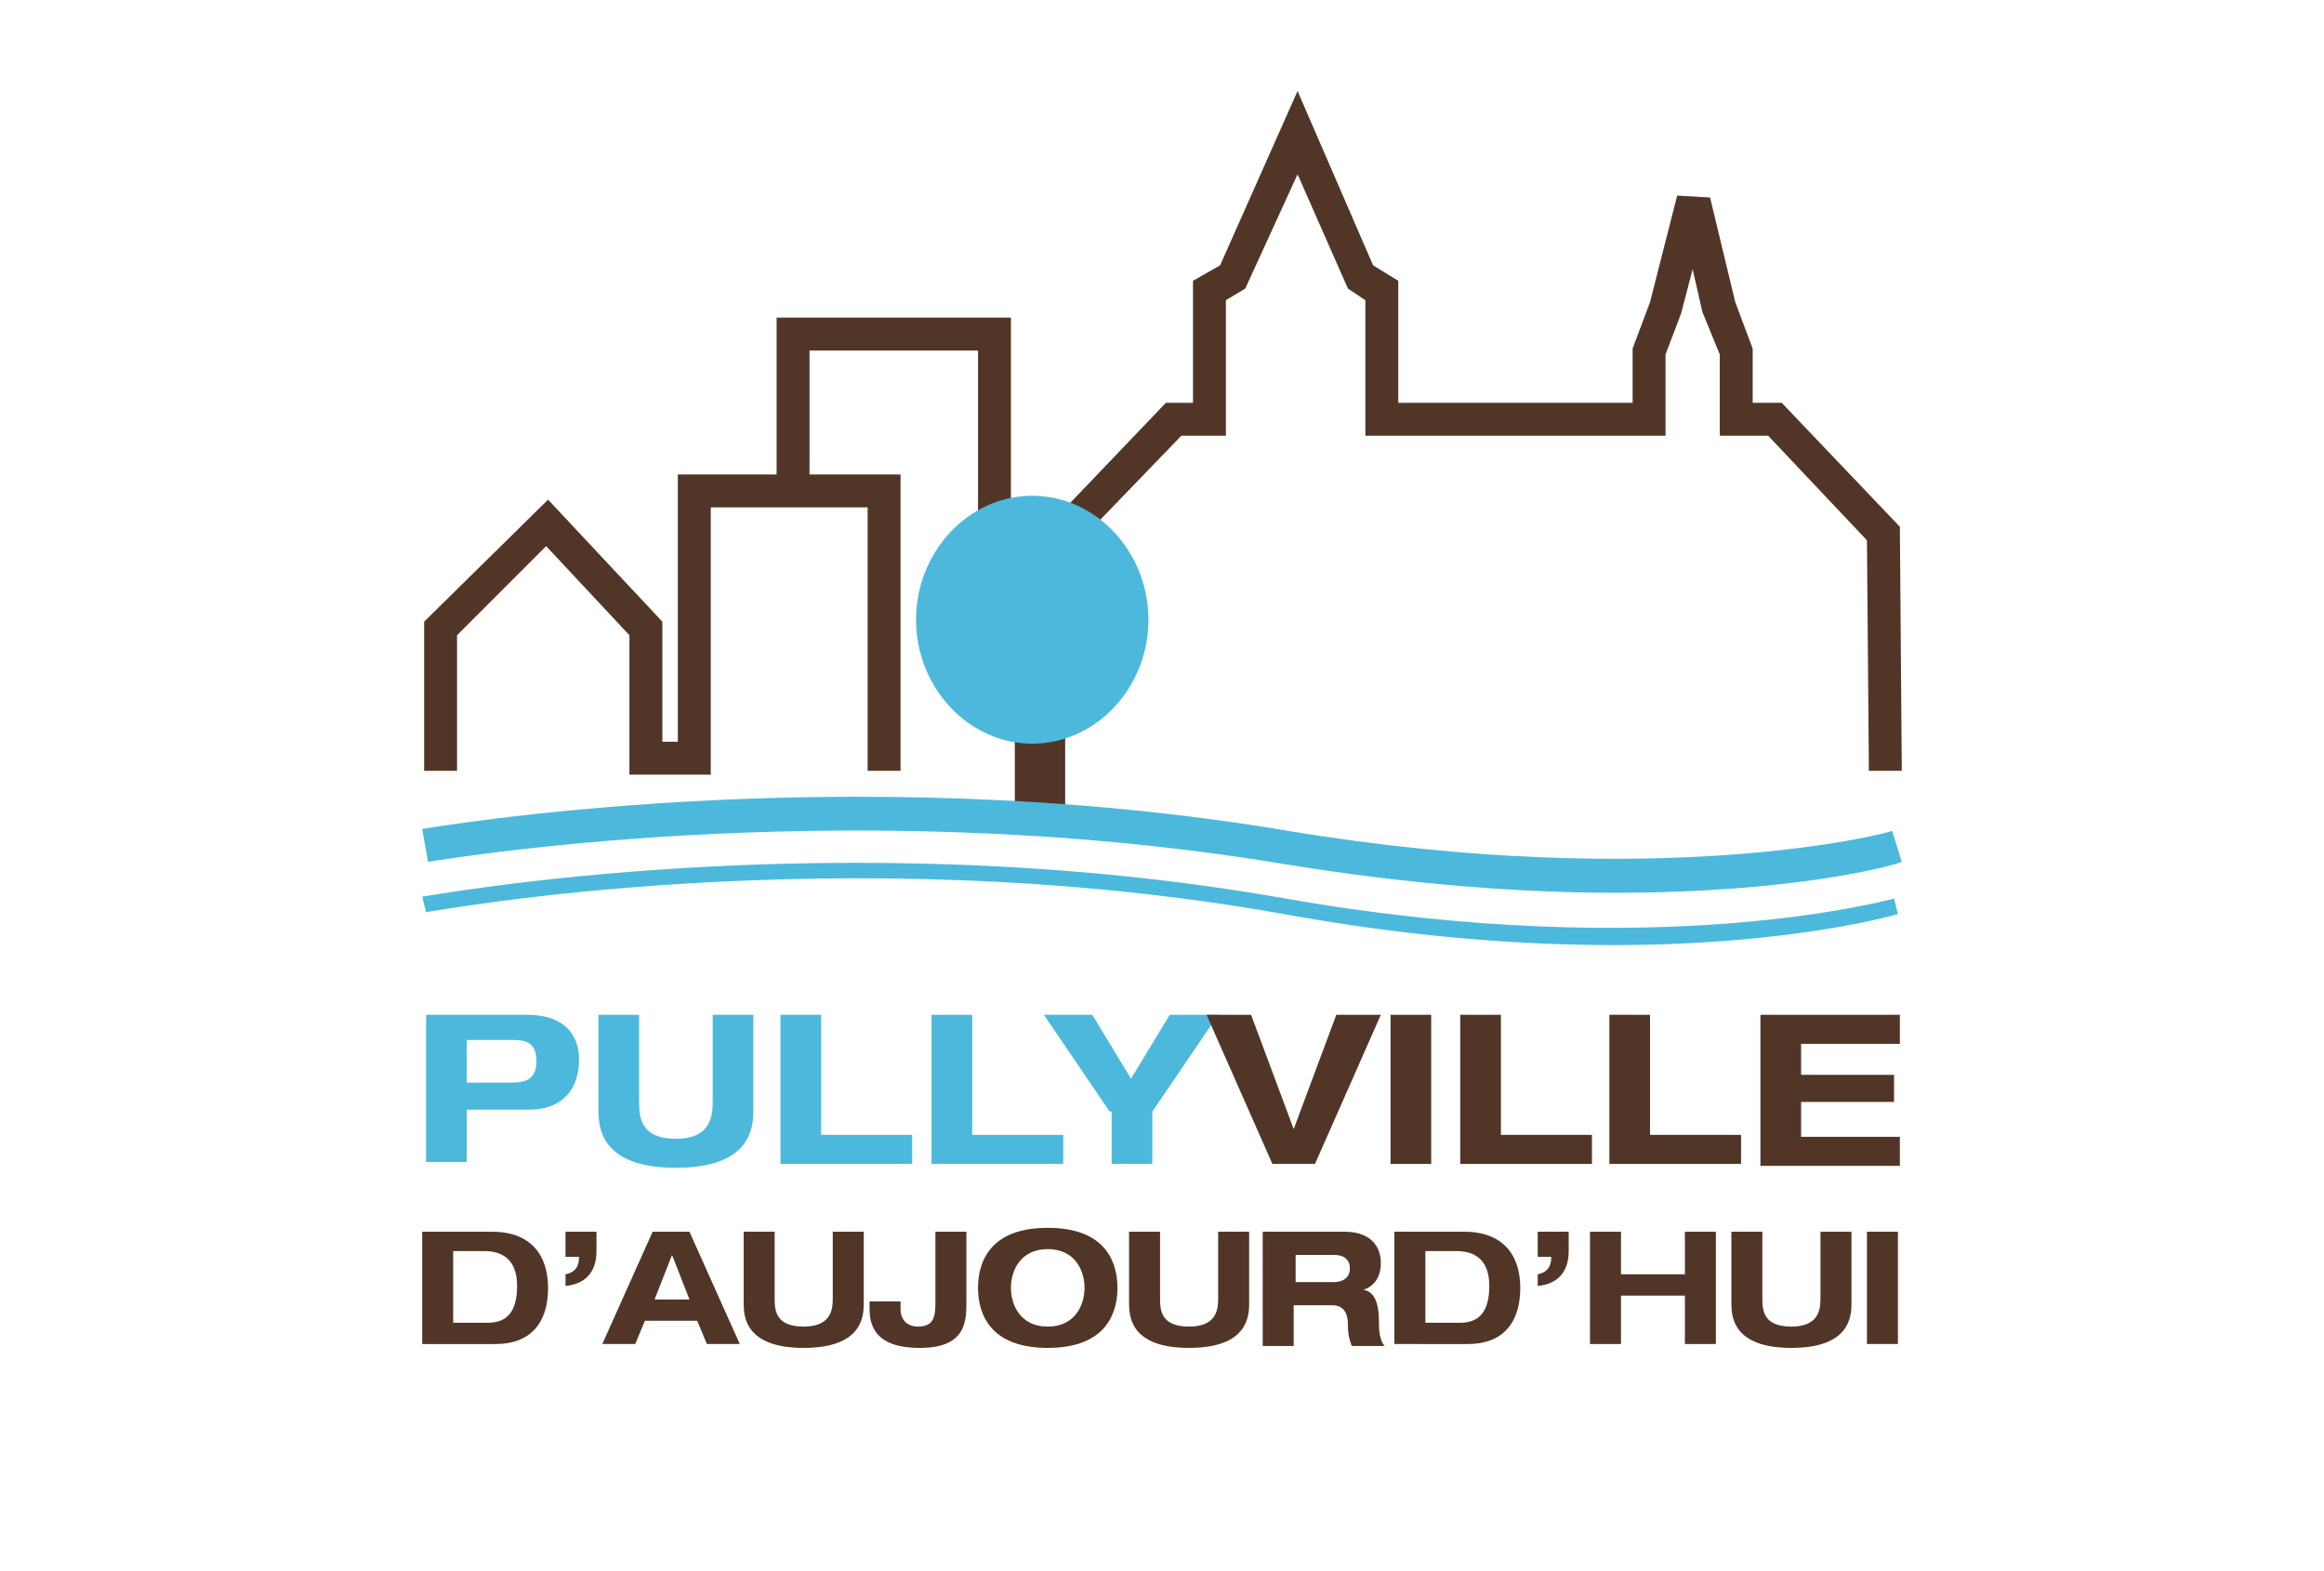 <?xml version="1.0" encoding="utf-8"?>
<!-- Generator: Adobe Illustrator 27.9.4, SVG Export Plug-In . SVG Version: 9.03 Build 54784)  -->
<svg version="1.1" id="Calque_11" xmlns="http://www.w3.org/2000/svg" xmlns:xlink="http://www.w3.org/1999/xlink" x="0px" y="0px"
	 width="120px" height="81.1px" viewBox="0 0 120 81.1" style="enable-background:new 0 0 120 81.1;" xml:space="preserve">
<style type="text/css">
	.st0{fill:#4CB9DC;}
	.st1{fill:#513628;}
</style>
<g>
	<g>
		<path class="st0" d="M22,52.4h5.2c2.2,0,2.7,1.3,2.7,2.3c0,1.6-0.9,2.6-2.6,2.6h-3.2v2.7H22V52.4z M24.1,55.9h2.2
			c0.6,0,1.4,0,1.4-1.1c0-1-0.6-1.1-1.2-1.1h-2.4V55.9z"/>
		<path class="st0" d="M30.9,52.4h2.1v4.4c0,0.8,0,2,1.9,2c1.9,0,1.9-1.3,1.9-2v-4.4h2.1v4.9c0,0.9-0.1,3-4,3c-3.9,0-4-2.1-4-3V52.4
			z"/>
		<path class="st0" d="M40.3,52.4h2.1v6.2h4.7v1.5h-6.8V52.4z"/>
		<path class="st0" d="M48.1,52.4h2.1v6.2h4.7v1.5h-6.8V52.4z"/>
		<path class="st0" d="M57.3,57.4l-3.4-5h2.5l2,3.3l2-3.3h2.5l-3.4,5v2.7h-2.1V57.4z"/>
		<path class="st1" d="M62.3,52.4h2.3l2.2,5.9l2.2-5.9h2.3l-3.4,7.7h-2.2L62.3,52.4z"/>
		<path class="st1" d="M71.8,52.4h2.1v7.7h-2.1V52.4z"/>
		<path class="st1" d="M75.4,52.4h2.1v6.2h4.7v1.5h-6.8V52.4z"/>
		<path class="st1" d="M83.1,52.4h2.1v6.2h4.7v1.5h-6.8V52.4z"/>
		<path class="st1" d="M90.9,52.4h7.2v1.5H93v1.6h4.8v1.4H93v1.8h5.1v1.5h-7.2V52.4z"/>
		<path class="st1" d="M21.8,63.6h3.6c2,0,2.9,1.2,2.9,2.9c0,1.8-0.9,2.9-2.7,2.9h-3.8V63.6z M23.4,68.3h1.8c1,0,1.5-0.6,1.5-1.9
			c0-1.1-0.5-1.8-1.7-1.8h-1.6V68.3z"/>
		<path class="st1" d="M29.2,63.6h1.6v1c0,1-0.5,1.7-1.6,1.8v-0.6c0.5-0.1,0.7-0.4,0.7-0.9h-0.7V63.6z"/>
		<path class="st1" d="M36,68.2h-2.7l-0.5,1.2h-1.7l2.6-5.8h1.9l2.6,5.8h-1.7L36,68.2z M34.7,64.8l-0.9,2.3h1.8L34.7,64.8z"/>
		<path class="st1" d="M38.4,63.6H40v3.4c0,0.6,0,1.5,1.5,1.5c1.5,0,1.5-1,1.5-1.5v-3.4h1.6v3.7c0,0.7-0.1,2.3-3.1,2.3
			c-3,0-3.1-1.6-3.1-2.3V63.6z"/>
		<path class="st1" d="M48.3,63.6h1.6v3.6c0,1,0,2.4-2.4,2.4c-1.4,0-2.6-0.4-2.6-2v-0.4h1.6v0.4c0,0.5,0.3,0.9,0.9,0.9
			c0.8,0,0.9-0.5,0.9-1.2V63.6z"/>
		<path class="st1" d="M54.1,63.4c3.1,0,3.6,1.9,3.6,3.1c0,1.2-0.5,3.1-3.6,3.1c-3.1,0-3.6-1.9-3.6-3.1C50.5,65.3,51,63.4,54.1,63.4
			z M54.1,68.5c1.4,0,1.9-1.1,1.9-2c0-0.9-0.5-2-1.9-2c-1.4,0-1.9,1.1-1.9,2C52.2,67.4,52.7,68.5,54.1,68.5z"/>
		<path class="st1" d="M58.3,63.6h1.6v3.4c0,0.6,0,1.5,1.5,1.5c1.5,0,1.5-1,1.5-1.5v-3.4h1.6v3.7c0,0.7-0.1,2.3-3.1,2.3
			c-3,0-3.1-1.6-3.1-2.3V63.6z"/>
		<path class="st1" d="M65.2,63.6h4.2c1.6,0,1.9,1,1.9,1.6c0,0.7-0.3,1.2-0.9,1.4v0c0.7,0.1,0.8,1,0.8,1.6c0,0.3,0,1,0.3,1.3h-1.7
			c-0.1-0.3-0.2-0.5-0.2-1.1c0-0.8-0.4-1-0.8-1h-2v2.1h-1.6V63.6z M66.8,66.2h2.1c0.4,0,0.8-0.2,0.8-0.7c0-0.6-0.5-0.7-0.8-0.7h-2
			V66.2z"/>
		<path class="st1" d="M72,63.6h3.6c2,0,2.9,1.2,2.9,2.9c0,1.8-0.9,2.9-2.7,2.9H72V63.6z M73.6,68.3h1.8c1,0,1.5-0.6,1.5-1.9
			c0-1.1-0.5-1.8-1.7-1.8h-1.6V68.3z"/>
		<path class="st1" d="M79.4,63.6H81v1c0,1-0.5,1.7-1.6,1.8v-0.6c0.5-0.1,0.7-0.4,0.7-0.9h-0.7V63.6z"/>
		<path class="st1" d="M82.1,63.6h1.6v2.2h3.3v-2.2h1.6v5.8h-1.6v-2.5h-3.3v2.5h-1.6V63.6z"/>
		<path class="st1" d="M89.4,63.6H91v3.4c0,0.6,0,1.5,1.5,1.5s1.5-1,1.5-1.5v-3.4h1.6v3.7c0,0.7-0.1,2.3-3.1,2.3s-3.1-1.6-3.1-2.3
			V63.6z"/>
		<path class="st1" d="M96.4,63.6H98v5.8h-1.6V63.6z"/>
	</g>
	<g>
		<g>
			<polygon class="st1" points="98.1,27.2 92,20.8 90.5,20.8 90.5,18 89.6,15.6 88.3,10.2 86.6,10.1 85.2,15.6 84.3,18 84.3,20.8 
				72.2,20.8 72.2,14.5 70.9,13.7 67,4.7 63,13.7 61.6,14.5 61.6,20.8 60.2,20.8 53.7,27.6 53.7,33.5 52.2,33.5 52.2,16.4 
				40.1,16.4 40.1,24.5 35,24.5 35,38.3 34.2,38.3 34.2,32.1 28.3,25.8 21.9,32.1 21.9,39.8 23.6,39.8 23.6,32.8 28.2,28.2 
				32.5,32.8 32.5,40 36.7,40 36.7,26.2 44.8,26.2 44.8,39.8 46.5,39.8 46.5,24.5 41.8,24.5 41.8,18.1 50.5,18.1 50.5,35.2 
				52.4,35.2 52.4,42 55,42 55,35.2 55.4,35.2 55.4,28.3 61,22.5 63.3,22.5 63.3,15.5 64.3,14.9 67,9 69.6,14.9 70.5,15.5 
				70.5,22.5 86,22.5 86,18.3 86.8,16.2 87.4,13.9 87.9,16.1 88.8,18.3 88.8,22.5 91.3,22.5 96.4,27.9 96.5,39.8 98.2,39.8 			"/>
			<g>
				<path class="st0" d="M59.3,32c0,3.5-2.7,6.4-6,6.4c-3.3,0-6-2.9-6-6.4c0-3.5,2.7-6.4,6-6.4C56.6,25.6,59.3,28.5,59.3,32"/>
			</g>
			<g>
				<path class="st0" d="M83.4,46.1c-4.7,0-10.5-0.4-17.2-1.5c-23-3.8-43.9-0.1-44.1-0.1l-0.3-1.7c0.2,0,21.5-3.8,44.7,0.1
					c19.3,3.2,31.1,0.1,31.2,0l0.5,1.6C97.8,44.7,92.6,46.1,83.4,46.1z"/>
			</g>
			<g>
				<path class="st0" d="M83.3,48.8c-4.7,0-10.4-0.4-17-1.6c-23-4.1-44.1-0.1-44.3-0.1l-0.2-0.8c0.2,0,21.4-4,44.6,0.1
					c19.4,3.4,31.3,0,31.4,0l0.2,0.8C98,47.2,92.6,48.8,83.3,48.8z"/>
			</g>
		</g>
	</g>
</g>
</svg>
